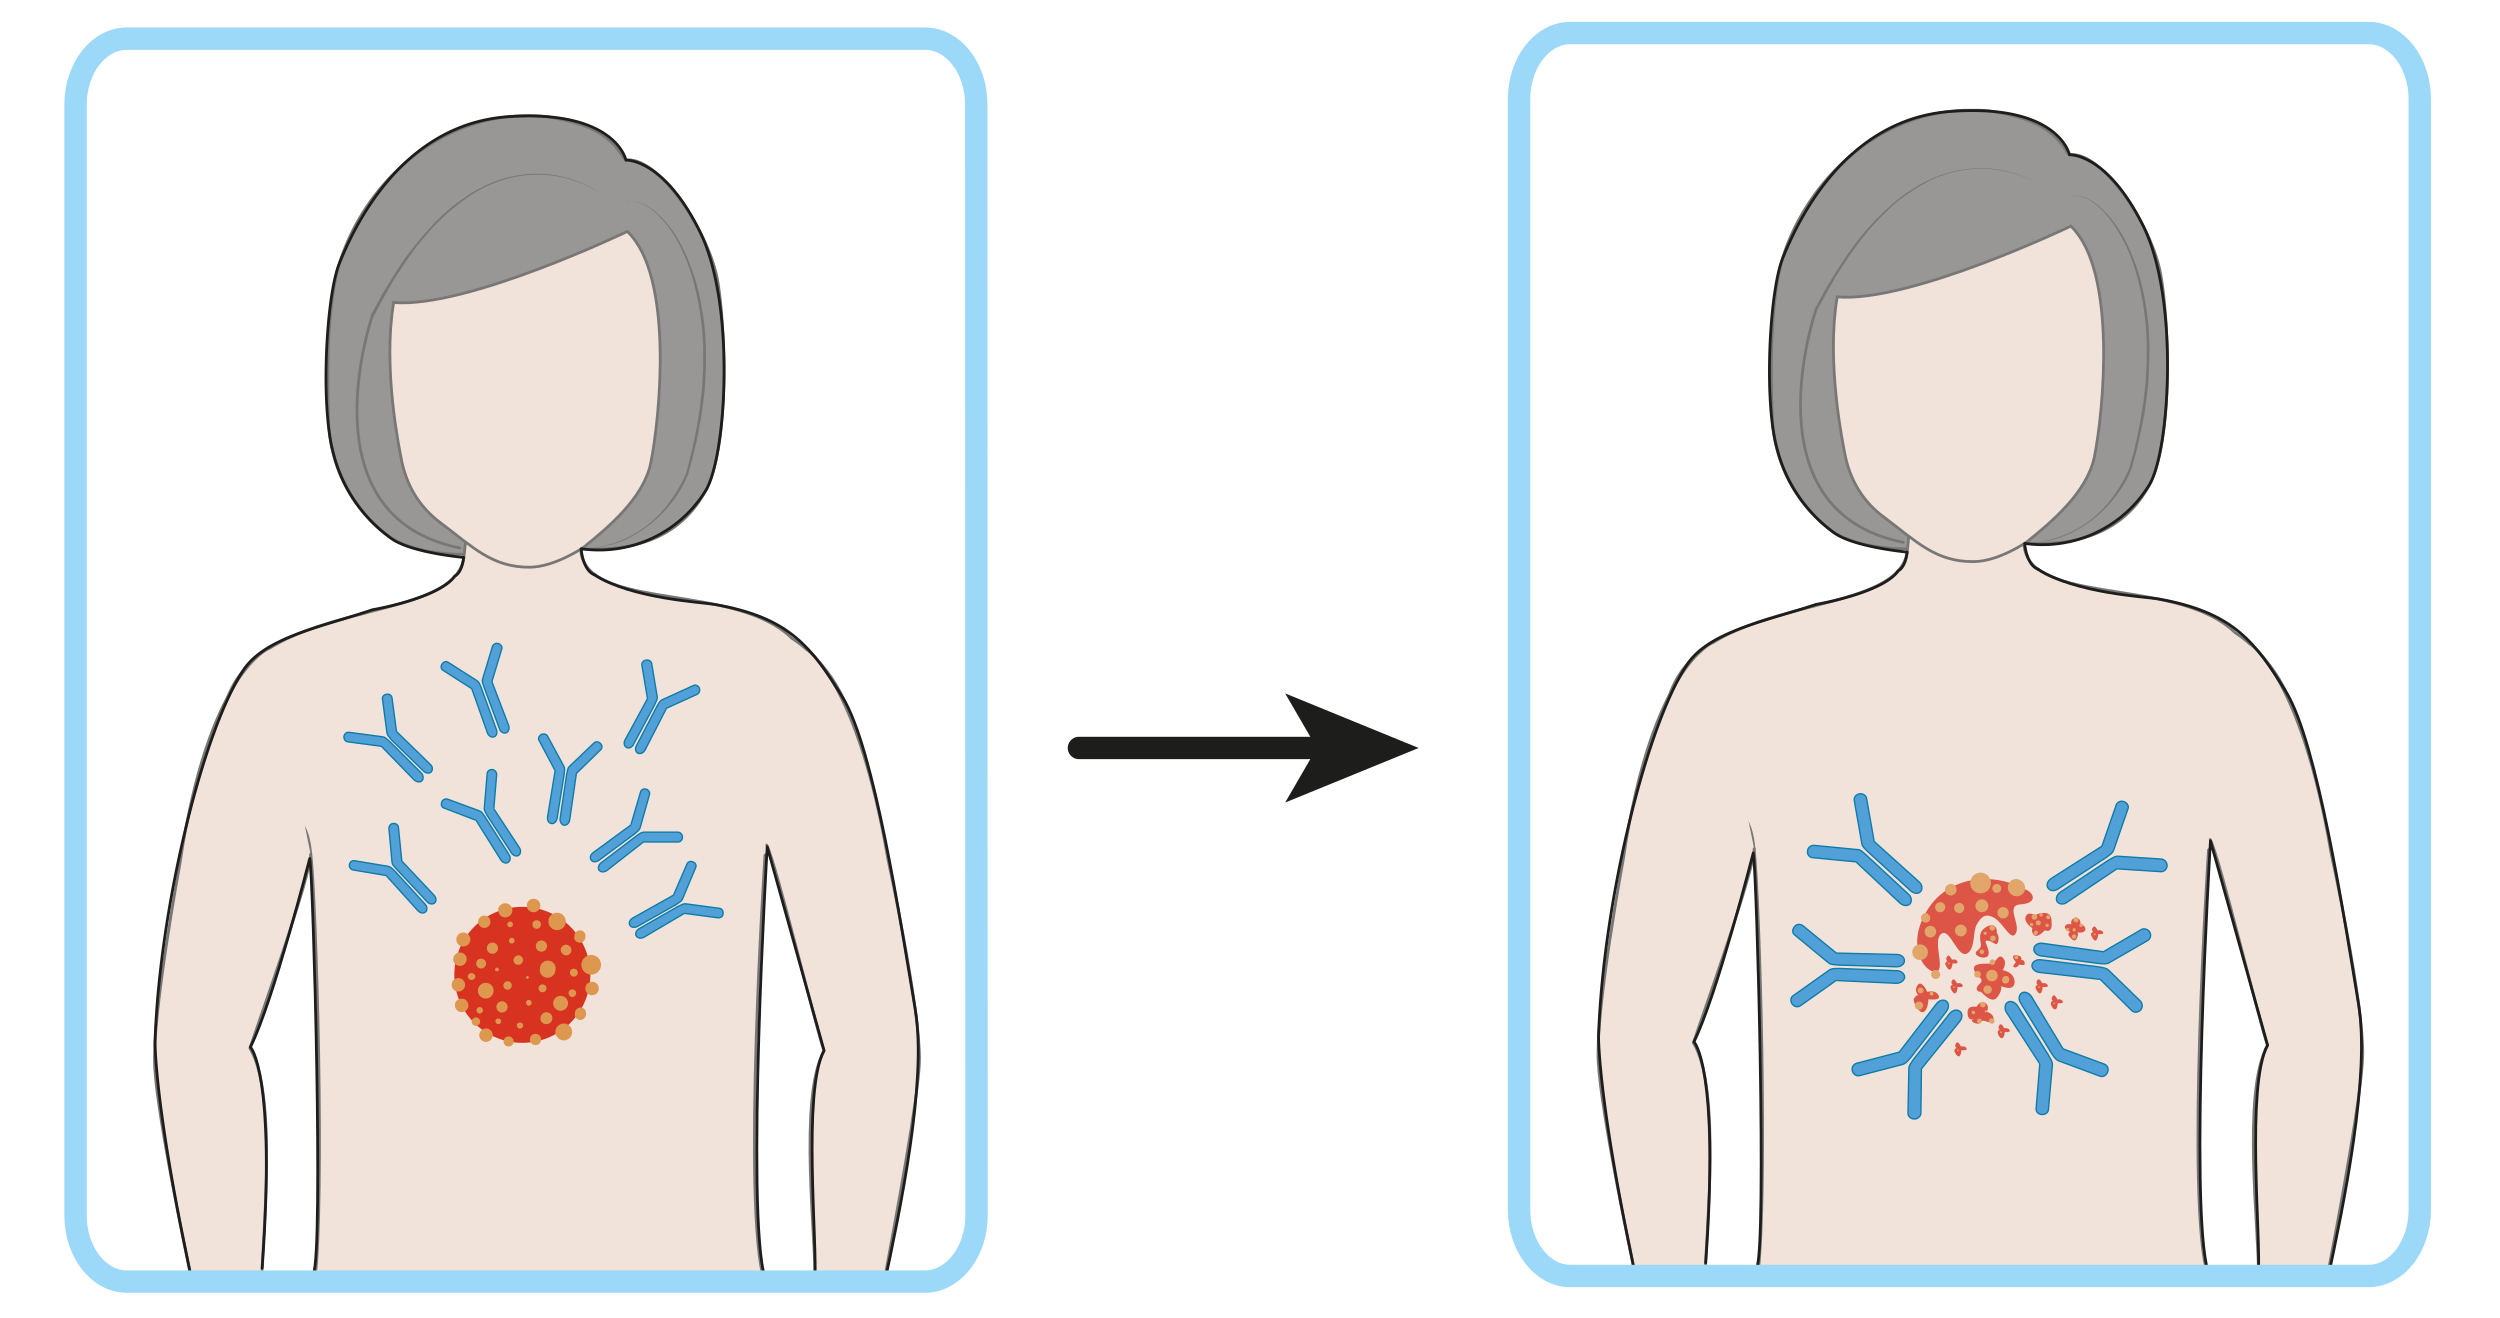 <svg viewBox="0 0 1191 628.1" xmlns="http://www.w3.org/2000/svg"><defs><clipPath id="a"><path d="M0 471h893.2V0H0z"/></clipPath><clipPath id="b"><path d="M54.7 430.3h274.4V10.6H54.7z"/></clipPath><clipPath id="c"><path d="M570.6 432.2H845V12.6H570.6z"/></clipPath><clipPath id="d"><path d="M0 471h893.2V0H0z"/></clipPath><clipPath id="e"><path d="M0 471h893.2V0H0z"/></clipPath><clipPath id="f"><path d="M683.2 159.4h68.5V93.6h-68.5z"/></clipPath><clipPath id="g"><path d="M0 471h893.2V0H0z"/></clipPath></defs><g clip-path="url(#a)" transform="matrix(1.333 0 0 -1.333 0 628)"><g clip-path="url(#b)" opacity=".6"><path d="M186.3 42.9c0-1.7 1.1-3 2.5-3s2.5 1.3 2.5 3c0 1.6-1.1-27.7-2.5-27.7s-2.5 29.3-2.5 27.7z" fill="none" stroke="#1d1d1b" stroke-miterlimit="10" stroke-width=".5"/><path d="M207.7 275c15.9-.9 34 2 44.2 20.2 9.1 16.2 7.4 59.2 4.6 75.5-3.1 17.8-21.3 44.8-32.8 43.2l-1 1c-5.8 10-16.1 12.6-27.7 14.6-34.9 3.2-62.3-21.2-72.5-49-6.7-17.6-5.3-50.8-5-60.7a53 53 0 0121.8-40.7c11.5-7.4 32-6.4 32.3-5.4" fill="#54514e" stroke="#1d1d1b" stroke-miterlimit="10"/><path d="M133.2 358.7s-25.2-72.1 31.1-83.4" fill="none" stroke="#1d1d1b" stroke-linecap="round" stroke-linejoin="round" stroke-miterlimit="10"/><path d="M224.3 399l.4.1c.3 0 .8.2 1.3.1 1.2 0 2.9-.4 4.8-1.4 3.8-2 8.3-6.5 12-13a74.2 74.2 0 008-23.7c.9-4.6 1.3-9.3 1.5-14.2v-7.3l-.4-7.3c-.2-2.5-.6-4.9-.9-7.3l-.5-3.6-.7-3.6c-.4-2.4-.9-4.8-1.5-7l-.8-3.5-1-3.3c0-.6-.2-1.2-.4-1.7v-.4l-.1-.1v-.1l-.1-.3-.4-.7a38 38 0 00-5-8.6 44.7 44.7 0 00-16.9-13.8c-2.7-1.2-5.2-1.9-7.3-2.3l-2.8-.6-2.1-.2-1.8-.2 1.8.2 2 .3 2.8.6a40 40 0 0123.7 16.5 46.6 46.6 0 014.9 8.4l.3.8v.2l.1.1.1.4.5 1.7.8 3.3.9 3.5 1.4 7c.3 1.1.4 2.3.6 3.5l.6 3.6.8 7.3.4 7.3v7.2a101 101 0 01-4.4 26.8c-1.3 4-2.9 7.7-4.6 10.9-1.8 3.2-3.7 6-5.7 8.1-2 2.3-4 3.9-5.9 5-1.8 1-3.5 1.4-4.7 1.5h-1.3l-.4-.1" fill="#1d1d1b"/><path d="M273.2 13.1c-8.2 25.6.2 152.4.2 152.4L303 180s6.4 20.2 0 37.6c-6.3 17.3-20 25.4-20 25.4-19.7 19.4-69.2 10.3-75 29-1.3 3.9 0 17.3 0 17.3s3 3.7-1.9 10.7c-4.8 7-38.7-9.1-38.7-9.1s-1-14.6-1.6-19c-3.8-25.6-78.3-13.2-86-55.8l3.8-46 17.8 6.6s7.8 7.4 9.7-10.9c2-18.2 5-122.9 1.4-152.7" fill="#e8d1c2" stroke="#1d1d1b" stroke-linecap="round" stroke-linejoin="round" stroke-miterlimit="10"/><path d="M288.3 239s18.1-11 29-74.8c0 0 11.8-54 11.3-72.6-.4-12.7-8-53.4-13-80.4l-24.4 1.3c.7 14.2-6.1 66.4 3.3 83-3.2 9.1-17 67-20.5 73.6M96.3 239.5s-22-8.6-32-77.1c0 0-10.1-54.4-9-73C56.4 71 66.9 21 68.6 13.2c0 0 25 0 25 2 .2 14.2 5.7 65-4.3 81.3 3 9.1 22.1 62.3 21.7 69.3" fill="#e8d1c2" stroke="#1d1d1b" stroke-linecap="round" stroke-linejoin="round" stroke-miterlimit="10"/><path d="M140.7 363c-4-23.4 2-52.4 3-57.3 2-8.8 6.5-16 13.7-21.4 11.6-8.7 18.5-16 32-15.9 8.9.1 19 7 19 7 8.7 7 21.7 17.7 24.2 30.4 3.2 15.8 8.4 66.6-8.4 82.6 0 0-57.4-27.6-83.5-25.4" fill="#e8d1c2"/><path d="M140.7 363c-4-23.4 2-52.4 3-57.3 2-8.8 6.5-16 13.7-21.4 11.6-8.7 18.5-16 32-15.9 8.9.1 19 7 19 7 8.7 7 21.7 17.7 24.2 30.4 3.2 15.8 8.4 66.6-8.4 82.6 0 0-57.4-27.6-83.5-25.4z" fill="none" stroke="#1d1d1b" stroke-miterlimit="10"/><path d="M132.8 359l2.2 4c.7 1.3 1.5 2.9 2.6 4.6a1197.7 1197.7 0 003.6 5.9c1.4 2 2.8 4.4 4.6 6.7l2.7 3.5 3 3.6 3.2 3.5c.5.6 1 1.2 1.7 1.7l1.8 1.8a72 72 0 007.8 6.2l2.1 1.4 2.2 1.3c1.5.7 2.9 1.6 4.5 2.2A43.2 43.2 0 00193 409a40.6 40.6 0 0019.3-5.5c2.6-1.5 3.9-2.5 3.9-2.5s-1.3 1-3.9 2.4A41.4 41.4 0 01175 405c-1.5-.6-3-1.5-4.4-2.2l-2.1-1.3-2.1-1.4c-2.7-2-5.3-4-7.7-6.3l-1.8-1.7a26 26 0 01-1.7-1.7l-3.2-3.6-2.9-3.5c-1-1.2-1.7-2.4-2.6-3.6-1.7-2.3-3.1-4.6-4.5-6.7l-1.9-3-1.6-2.8-2.6-4.7-2.1-4a.5.5 0 00-1 .4z" fill="#1d1d1b"/></g><path d="M212.4 265.7c13.4-8.6 38.5-9.8 43-10.6 26.7-4.6 34.6-15.2 45.8-33.3 11.2-18.2 20.5-79.4 25.9-111.4 4.3-25.7-5.4-71.8-11.3-99.3" fill="none" stroke="#1d1d1b" stroke-linecap="round" stroke-linejoin="round" stroke-miterlimit="10"/><path d="M68.6 13.2l-3.7 18.2C55.2 80.2 55.4 99 55.4 99c1.7 49.3 17.7 112.6 32 133.2 8 11.4 28.8 15.2 45.7 21 0 0 23.8 4 29.4 12 0 0 2.6 1 3.2 6.7 0 0-19.7 1.7-26.4 7.2a53.3 53.3 0 00-20.1 29.8c-4.8 17-2.6 56.3 2 67.9 4.7 11.7 21.6 49.8 60.2 52.6 38.6 2.7 42.3-15.5 42.3-15.5s13.5.7 26.4-25.5c13-26.3 9.4-80 2.3-92.3a44.8 44.8 0 00-44.7-21.1s.5-7.6 4.7-9.3" fill="none" stroke="#1d1d1b" stroke-linecap="round" stroke-linejoin="round" stroke-miterlimit="10"/><path d="M112 15.9c3.6 8 0 141.5-1.3 148.4 0 0-13-50.9-21.2-67.4 0 0 9.2-9.1 4.2-79M291.2 13.7c1 12.8-4.5 67.4 3.3 82l-20.3 72.8s-7.8-131-.8-154.2" fill="none" stroke="#1d1d1b" stroke-linecap="round" stroke-linejoin="round" stroke-miterlimit="10"/><g clip-path="url(#c)" opacity=".6"><path d="M702.2 44.8c0-1.6 1-3 2.5-3 1.3 0 2.5 1.4 2.5 3 0 1.7-1.2-27.6-2.5-27.6-1.4 0-2.5 29.3-2.5 27.6z" fill="none" stroke="#1d1d1b" stroke-miterlimit="10" stroke-width=".5"/><path d="M723.6 277c15.9-.9 34 2 44.2 20.1 9.1 16.2 7.4 59.2 4.5 75.5-3 17.9-21.2 44.8-32.7 43.2-.2.3-.7.6-1 1.1-5.8 10-16.1 12.6-27.7 14.6-34.9 3.2-62.3-21.2-72.6-49-6.6-17.6-5.2-50.8-4.9-60.8a53 53 0 0121.7-40.7c11.6-7.3 32.1-6.4 32.4-5.3" fill="#54514e" stroke="#1d1d1b" stroke-miterlimit="10"/><path d="M649.1 360.7s-25.2-72.2 31.1-83.4" fill="none" stroke="#1d1d1b" stroke-linecap="round" stroke-linejoin="round" stroke-miterlimit="10"/><path d="M740.2 401h.4l1.3.2c1.2 0 2.9-.4 4.8-1.4 3.8-2 8.3-6.6 12-13a74.2 74.2 0 008-23.8c.9-4.5 1.3-9.3 1.4-14 .2-2.5.1-5 0-7.4l-.3-7.4-.9-7.3-.5-3.6-.7-3.6-1.5-7-.8-3.4-1-3.4c0-.5-.2-1-.4-1.6l-.1-.5v-.2l-.2-.2-.3-.8a38 38 0 00-5-8.5 44.7 44.7 0 00-16.9-13.8c-2.7-1.2-5.2-2-7.3-2.4l-2.9-.5-2-.3-1.8-.1 1.7.2 2.1.3 2.8.6a40 40 0 0123.7 16.4 46.6 46.6 0 014.8 8.5l.4.7v.2s0 .1 0 0v.2l.2.4.4 1.6 1 3.4.7 3.4c.6 2.3 1 4.6 1.5 7l.6 3.6.6 3.6.8 7.2.4 7.3v7.3a101 101 0 01-4.4 26.8c-1.3 4-2.9 7.6-4.7 10.8-1.7 3.2-3.7 6-5.6 8.2-2 2.2-4 3.9-6 5-1.8 1-3.4 1.4-4.6 1.4H740.2" fill="#1d1d1b"/><path d="M789.1 15.1c-8.2 25.6.2 152.3.2 152.3l29.5 14.6s6.3 20.1 0 37.5-20 25.5-20 25.5c-19.7 19.3-69.2 10.2-75 28.9-1.3 4 0 17.3 0 17.3s3 3.7-1.9 10.7c-4.9 7-38.8-9-38.8-9s-.9-14.7-1.5-19c-3.8-25.6-78.3-13.3-86.1-55.8l3.9-46 17.8 6.6s7.8 7.3 9.7-11c2-18.2 5-122.8 1.3-152.6" fill="#e8d1c2" stroke="#1d1d1b" stroke-linecap="round" stroke-linejoin="round" stroke-miterlimit="10"/><path d="M804.1 241s18.2-11 29-74.8c0 0 11.9-54 11.3-72.6-.3-12.7-7.8-53.5-13-80.5l-24.3 1.4c.6 14.1-6.2 66.4 3.3 83-3.2 9-17 67-20.5 73.6M612.2 241.5s-22-8.7-32-77.2c0 0-10.1-54.3-9-72.9 1.1-18.6 11.6-68.4 13.3-76.3 0 0 25 0 25 2 .2 14.3 5.7 65-4.3 81.3 3 9.2 22.1 62.3 21.7 69.4" fill="#e8d1c2" stroke="#1d1d1b" stroke-linecap="round" stroke-linejoin="round" stroke-miterlimit="10"/><path d="M656.6 365c-4-23.4 2-52.5 3-57.4 2-8.7 6.4-15.9 13.7-21.3 11.6-8.7 18.5-16 32-15.9 8.9 0 19 7 19 7 8.6 6.9 21.6 17.7 24.2 30.4 3.2 15.7 8.3 66.5-8.4 82.5 0 0-57.4-27.5-83.5-25.3" fill="#e8d1c2"/><path d="M656.6 365c-4-23.4 2-52.5 3-57.4 2-8.7 6.4-15.9 13.7-21.3 11.6-8.7 18.5-16 32-15.9 8.9 0 19 7 19 7 8.6 6.9 21.6 17.7 24.2 30.4 3.2 15.7 8.3 66.5-8.4 82.5 0 0-57.4-27.5-83.5-25.3z" fill="none" stroke="#1d1d1b" stroke-miterlimit="10"/><path d="M648.7 360.9l2.2 4c.7 1.3 1.5 3 2.6 4.7a1197.7 1197.7 0 003.6 5.8c1.4 2.1 2.8 4.4 4.6 6.7l2.6 3.6 3 3.5 3.2 3.6 1.8 1.7 1.8 1.7a72 72 0 007.8 6.3l2 1.3 2.2 1.3c1.5.8 3 1.6 4.5 2.2A43.2 43.2 0 00709 411a40.6 40.6 0 0019.3-5.5c2.6-1.4 3.9-2.5 3.9-2.5s-1.3 1-3.9 2.5a41.4 41.4 0 01-37.4 1.6c-1.5-.6-3-1.5-4.4-2.3l-2.2-1.3-2-1.3c-2.8-2-5.4-4-7.7-6.3l-1.8-1.7a26 26 0 01-1.7-1.8l-3.2-3.5-2.9-3.6-2.6-3.5c-1.7-2.3-3.2-4.7-4.5-6.7l-2-3.1c-.5-1-1-2-1.6-2.8l-2.5-4.6-2.2-4a.5.5 0 00-.8.4z" fill="#1d1d1b"/></g><path d="M728.3 267.7c13.4-8.6 38.5-9.9 42.9-10.6 26.8-4.7 34.7-15.2 45.9-33.4 11.1-18.2 20.5-79.4 25.8-111.3 4.3-25.7-5.3-71.9-11.2-99.4" fill="none" stroke="#1d1d1b" stroke-linecap="round" stroke-linejoin="round" stroke-miterlimit="10"/><path d="M584.5 15.1l-3.7 18.3c-9.7 48.8-9.5 67.5-9.5 67.5 1.7 49.4 17.7 112.7 32 133.2 8 11.5 28.7 15.3 45.7 21 0 0 23.8 4 29.4 12 0 0 2.6 1.1 3.2 6.7 0 0-19.7 1.8-26.5 7.2a53.3 53.3 0 00-20 29.8c-4.8 17-2.7 56.3 2 68 4.7 11.6 21.5 49.8 60.2 52.5 38.6 2.8 42.3-15.5 42.3-15.5s13.4.8 26.4-25.5c12.9-26.2 9.4-80 2.3-92.2a44.8 44.8 0 00-44.7-21.2s.5-7.5 4.7-9.2" fill="none" stroke="#1d1d1b" stroke-linecap="round" stroke-linejoin="round" stroke-miterlimit="10"/><path d="M627.8 17.8c3.7 8 .1 141.5-1.2 148.5 0 0-13-51-21.2-67.5 0 0 9.2-9 4.2-79M807.1 15.6c1 12.8-4.5 67.4 3.3 82L790 170.6s-7.9-131-.8-154.2" fill="none" stroke="#1d1d1b" stroke-linecap="round" stroke-linejoin="round" stroke-miterlimit="10"/></g><g clip-path="url(#d)" transform="matrix(1.333 0 0 -1.333 0 628)"><path d="M349 36.7c0-13-8.3-23.6-18.4-23.6H45.3C35.2 13.1 27 23.7 27 36.7v397c0 13 8.2 23.6 18.3 23.6h285.3c10.1 0 18.3-10.5 18.3-23.5zM864.8 38.7c0-13-8.2-23.6-18.3-23.6H561.2c-10.1 0-18.3 10.6-18.3 23.6v397c0 13 8.2 23.6 18.3 23.6h285.3c10.1 0 18.3-10.6 18.3-23.6z" fill="none" stroke="#9cd8f7" stroke-linecap="round" stroke-miterlimit="10" stroke-width="8"/></g><g clip-path="url(#e)" transform="matrix(1.333 0 0 -1.333 0 628)"><g clip-path="url(#f)" opacity=".8"><path d="M724.3 153c-12.4 7-28.3 4.8-35.6-7.3-7.7-12.6-1-22 3-21.9 4 .2-1.2 10.8 2 13.5 3.3 2.7 6-9.6 9.7-6.7 2.5 2 1.7 7.5 3 10 2 3.6 3.7 4 6.5 2.4 3-2 5.5-7.5 7.1-6 3 2.9-3.7 10.5 2 10.9 5.6.3 5.5 3.4 2.3 5.2M707.9 116.7c.2 0 3.8-4.6 5.8-2.1 2 2.5 1.5 4.1 1.5 4.1s4.7-2.2 4.8 1.4c0 3.7-4.3 4.3-4.3 4.3s1.9 2.6.1 4.4c-1.8 1.8-2.3-2.1-4.6-2.1-2.4 0-6.6.3-5.6-2.4 1-2.7 4-2.8 1.8-4.9-2.2-2.1 0-3 .5-2.7M722.4 129c-.2.5-2.6 1.2-2.9.4-.3-.8 1-2.2 1-2.2s-1.7-1.5-.6-1.8c1.2-.2 1.7 1 1.7 1s2.4-.7 2 .6c-.2 1.3-1.3 1-1.3 1s.4.2 0 1" fill="#d83221"/><path d="M711.2 140.4s-3.2-.8-3.5-3.6c-.3-2.8 1.3-3.6-1-5.4-2.5-1.8 3.6-3.9 4-1.3.4 2.6-2.6 5.3 0 4.8 2.4-.6 2.7-2.2 3.4-.4.6 1.9-.5 3.3-.5 3.3s.5 2.9-2.4 2.6" fill="#d83221"/><path d="M692.7 124.2a1.6 1.6 0 10-1.8-2.7 1.6 1.6 0 001.8 2.7M709.6 158.8a3.7 3.7 0 10-4-6.2 3.7 3.7 0 004 6.2M691 139.9a2 2 0 10-2.2-3.5 2 2 0 002.2 3.5M687.5 133.3a2.8 2.8 0 10-3-4.7 2.8 2.8 0 003 4.7M721.8 156.6a3 3 0 10-3.2-4.9 3 3 0 003.2 5M717 146.6a2 2 0 10-2.2-3.4 2 2 0 002.2 3.4M713 124.2a2 2 0 10-2.2-3.5 2 2 0 002.2 3.5M694.4 148.4a1.8 1.8 0 10-2-3 1.8 1.8 0 002 3M711.2 118.7a1.5 1.5 0 10-1.7-2.5 1.5 1.5 0 001.7 2.5M707.3 124a1.2 1.2 0 10-1.3-2 1.2 1.2 0 001.3 2M698.3 154.9a2 2 0 10-2.2-3.5 2 2 0 002.2 3.5M689 144.4a1.6 1.6 0 10-1.7-2.7 1.6 1.6 0 001.8 2.8M701.8 140.4a2.1 2.1 0 10-2.3-3.5 2.1 2.1 0 002.3 3.5M709.6 149.3a2.3 2.3 0 10-2.6-3.8 2.3 2.3 0 002.6 3.8M714.5 155a1.6 1.6 0 10-1.8-2.7 1.6 1.6 0 001.7 2.7M712.6 128.1c.5-.3.6-1 .3-1.4a1 1 0 10-.3 1.4M701.2 148.1a1.8 1.8 0 10-2-3 1.8 1.8 0 102 3M717.7 122a1.4 1.4 0 00-1.5-2.3 1.4 1.4 0 001.5 2.4" fill="#de974f"/><path d="M705 105.9c.1-.1 2.2-1.4 3 0 1 1.4 3.7-1.5 4.4.6.6 2.2-2.3 3-2.3 3s1.1 2.2-.6 3.2c-1.8 1-3-1.2-3.1-1.4-.1-.1-3.5.9-3.2-2.4.2-3.2 2.4-1.8 2.4-1.8s-1.4-.5-.6-1.2" fill="#d83221"/><path d="M710 110c.1-.1.2-.4 0-.6a.4.4 0 00-.5-.1c-.2.1-.3.4-.2.6.2.2.4.2.6.1M712.2 107a.9.9 0 10-1-1.4c-.3.3-.5.8-.2 1.2s.8.5 1.2.3M705.5 109.8a.6.6 0 10-.6-1c-.3.2-.4.6-.2.8.2.3.5.4.8.2M708.8 113.1a1 1 0 10-1-1.5 1 1 0 001 1.5M707.9 106.9a.8.8 0 10-1-1.4.8.8 0 001 1.4" fill="#de974f"/><path d="M739.4 136.7s1.8-2.8 2.7-1.2c.9 1.6.4 2.4.4 2.4s2.5-.5 2.8 1c.2 1.4-1.8 2-1.8 2s.4 2.2-1.7 2.1c-2.1-.1-1.5-2.2-1.5-2.2s-2.4.4-2.3-1c.1-1.4 1.8-1.6 1.8-1.7.1-.1-1-.6-.4-1.4" fill="#d83221"/><path d="M741.6 137.1a.8.8 0 10-.9-1.3.8.8 0 00.9 1.3M742.4 143.2c.4-.3.5-.8.3-1.3s-.9-.5-1.3-.2a.9.9 0 001 1.5M744.1 141a.6.6 0 10-.7-1.1.6.6 0 00.7 1M741.6 139.3c.3-.1.3-.5.2-.8a.6.6 0 10-.2.8M739.3 139.4c.3-.1.3-.5.2-.7a.6.6 0 10-.2.7" fill="#de974f"/><path d="M733 112.7c-.3-.5.8-2.6 1.6-2.3.8.3.8 2.2.8 2.2s2.4-.3 1.8.7c-.6 1-1.9.6-1.9.6s-1 2.3-1.7 1.2c-.8-1.1.1-1.8.1-1.8s-.4.2-.8-.6" fill="#d83221"/><path d="M734.3 112.8c.2-.1.2-.3.1-.5s-.3-.2-.4 0c-.2 0-.2.2-.1.4 0 .1.3.2.4 0M721 129.6c.3-.2.4-.7.2-1a.7.7 0 10-.2 1" fill="#de974f"/><path d="M684 114.2c-.5-1 1.8-5.4 3.4-4.8 1.7.7 1.8 4.6 1.8 4.6s4.8-.7 3.6 1.4c-1.2 2.2-4 1.2-4 1.2s-2 4.6-3.5 2.4c-1.5-2.2.4-3.6.4-3.6s-.8.4-1.7-1.2" fill="#d83221"/><path d="M686.6 113a1.4 1.4 0 10-1.6-2.5 1.4 1.4 0 001.6 2.4M690.7 116.6c.4-.3.4-.7.2-1a.7.7 0 10-.2 1M687 118a1 1 0 10-1.2-1.7 1 1 0 001.1 1.7" fill="#de974f"/><path d="M733.2 141.8c0 .2.2 2.6-2 3-2.3.3-3.9-.8-3.9-.8s-2.5 1.6-3.3-.4c-.9-2 2.3-4.4 2.4-4.1 0 .2-.7-1.5.6-2.6 1.3-1.1 3.6 1.6 3.7 1.7.1.2 3-1.6 2.5 3.2" fill="#d83221"/><path d="M728 138.4c.3-.2.4-.6.2-.9a.7.7 0 10-1.1.7c.2.4.6.4 1 .2M729 142c.4-.3.5-.8.2-1.2a.9.9 0 10-.2 1.2M727.3 144.4a1 1 0 10-1-1.6 1 1 0 001 1.6M732.4 143.9a.7.7 0 10-.8-1.2.7.7 0 00.8 1.2M729.8 144.7c.3-.2.4-.6.2-.9a.6.6 0 00-1 .7c.1.3.5.4.8.2M732 140.9a.6.6 0 00-.7-1c-.3.2-.4.5-.2.8.2.3.6.4.9.2M726.4 141.2a.6.6 0 10-.7-1 .6.6 0 00.7 1M709.8 138.1a.6.6 0 10-.7-1 .6.6 0 00.6 1M708.5 131.7a.8.8 0 10-.8-1.3.8.8 0 00.9 1.3M712.5 140.4c.5-.4.6-1 .3-1.5a1 1 0 10-.3 1.5M712.8 136.6a1 1 0 10-1.1-1.7 1 1 0 001.1 1.7" fill="#de974f"/><path d="M697.1 118.5c-.2-.5.9-2.7 1.7-2.4.8.4.8 2.3.8 2.3s2.4-.4 1.8.7c-.6 1-2 .6-2 .6s-1 2.2-1.7 1.1c-.7-1 .2-1.7.2-1.7s-.4.2-.8-.6" fill="#d83221"/><path d="M698.5 118.6c.2-.1.2-.3.1-.5-.1-.1-.3-.2-.5 0s-.2.2 0 .4c0 .1.3.2.4 0" fill="#de974f"/><path d="M698.5 96c-.3-.5.9-2.7 1.7-2.4.7.3.8 2.2.8 2.2s2.4-.3 1.8.7c-.6 1-2 .6-2 .6s-1 2.3-1.7 1.2c-.8-1.1.2-1.8.2-1.8s-.4.2-.8-.6" fill="#d83221"/><path d="M699.9 96a.3.3 0 00-.4-.5c-.1 0-.2.3 0 .4 0 .2.2.2.4.1" fill="#de974f"/><path d="M695.2 127c-.2-.5 1-2.7 1.7-2.4.8.3.9 2.2.9 2.2s2.3-.3 1.7.8c-.6 1-1.9.5-1.9.5s-1 2.3-1.7 1.2c-.8-1.1.1-1.8.1-1.8s-.3.2-.8-.6" fill="#d83221"/><path d="M696.7 127c.1 0 .2-.3 0-.4a.3.3 0 100 .4" fill="#de974f"/><path d="M714 102.4c-.3-.5.8-2.7 1.6-2.3.8.3.9 2.2.9 2.2s2.3-.3 1.7.7c-.6 1-1.9.6-1.9.6s-1 2.2-1.7 1.2c-.8-1.1.1-1.8.1-1.8s-.3.2-.8-.6" fill="#d83221"/><path d="M715.4 102.5c.1-.1.2-.3 0-.5a.3.3 0 10-.5.4c.1.1.3.2.5 0" fill="#de974f"/><path d="M727.5 118.5c-.2-.5.9-2.7 1.7-2.4.8.4.8 2.3.8 2.3s2.4-.4 1.8.7c-.6 1-1.9.6-1.9.6s-1 2.2-1.8 1.1c-.7-1 .2-1.8.2-1.8s-.4.3-.8-.5" fill="#d83221"/><path d="M729 118.6v-.5a.3.3 0 00-.4 0c-.2 0-.2.2-.1.4 0 .1.3.2.4 0" fill="#de974f"/><path d="M747.3 137.4c-.2-.5 1-2.7 1.7-2.4.8.4.9 2.3.9 2.3s2.3-.3 1.7.7c-.6 1-1.9.6-1.9.6s-1 2.2-1.7 1.1c-.8-1 .1-1.7.1-1.7s-.3.2-.8-.6" fill="#d83221"/><path d="M748.8 137.5a.3.3 0 10-.4-.6c-.2.1-.2.3-.1.5 0 .1.3.2.4 0" fill="#de974f"/></g><path d="M686.6 89l13.8 17.1c1 1.2 1 2.9 0 3.6-1 .8-2.6.4-3.6-.8L684 92.7c-1.2-1.8-1.8-2.4-1.8-3.6l-.3-15.8c0-1.2 1-2.1 2.3-2.1 1.2 0 2.2.9 2.3 2l.2 15.8M678.7 95l13.4 17.4c1 1.3 2.5 1.6 3.5.9 1-.8 1-2.4 0-3.7L683 93.3c-1.5-1.7-2-2.3-3-2.6l-15.4-4c-1.1-.3-2.3.5-2.6 1.7-.3 1.2.4 2.4 1.5 2.7l15.3 4M737.3 96.3L726 115c-.9 1.3-2.4 1.9-3.5 1.2-1-.7-1.2-2.3-.3-3.6L733 95c1.2-1.8 1.6-2.5 2.7-3l14.8-5.5c1-.4 2.3.2 2.7 1.4.5 1.2 0 2.5-1.1 2.9l-14.9 5.5M729 90.9l-11.9 18.4c-.8 1.3-.6 3 .4 3.6 1 .7 2.6.1 3.5-1.2l11-17.5c1.1-2 1.6-2.6 1.5-3.7l-1.4-15.8c0-1.2-1.2-2-2.4-1.9-1.3.1-2.2 1.1-2 2.3l1.3 15.8M751.6 131l-21.7 3c-1.5.2-3-.7-3-2-.2-1.1 1-2.3 2.5-2.5l20.5-2.7c2.2-.2 3-.3 4 .3l13.7 7.9c1 .6 1.3 2 .7 3-.6 1-2 1.5-3 .9l-13.7-8M750.6 121.1l-21.8 2.5c-1.6.2-2.7 1.4-2.6 2.6.2 1.3 1.6 2.1 3.2 1.9l20.5-2.5c2.2-.4 3-.5 3.8-1.3l11.3-11c.8-1 .8-2.3 0-3.2-1-.9-2.3-1-3.2-.1l-11.2 11.1M751.2 168.7L733 157.1c-1.3-.9-1.8-2.4-1-3.4.6-1 2.2-1.2 3.5-.3l17 11.1c1.8 1.3 2.5 1.7 2.9 2.8l5.1 14.7c.4 1-.2 2.2-1.4 2.6-1.1.5-2.4-.1-2.8-1.2l-5.1-14.7M756.7 160.7l-17.9-12c-1.3-1-2.9-.8-3.6.2-.6 1-.1 2.6 1.2 3.4l17 11.3c1.8 1 2.5 1.6 3.6 1.5l15.5-1c1.2-.2 2-1.2 2-2.4-.1-1.3-1.1-2.2-2.3-2.1l-15.5 1M656.2 120.7l21.5-1c1.6 0 2.9 1 3 2.2 0 1.2-1.3 2.3-2.8 2.3l-20.4.8c-2.2 0-3 0-3.9-.7l-12.7-9c-1-.6-1.1-2-.4-3 .7-1 2-1.3 3-.6l12.7 9M656.3 130.5l21.6-.5c1.5 0 2.8-1 2.7-2.3 0-1.2-1.3-2.2-2.9-2.1l-20.3.6c-2.2.2-3 .1-3.9.8l-12 9.9c-1 .7-1 2-.2 3 .7 1 2 1.1 3 .4l12-9.8M663.3 163.1l15.7-14.7c1.2-1.1 2.8-1.2 3.6-.3.8.9.6 2.5-.6 3.5l-15 13.9c-1.6 1.4-2.1 2-3.3 2l-15.5 1.5c-1.1 0-2.1-.8-2.2-2-.2-1.3.7-2.3 1.8-2.4l15.5-1.5M669.8 170.4l16-14.4c1.2-1 1.4-2.6.6-3.5-.8-1-2.4-.8-3.6.3l-15 13.7c-1.5 1.5-2.2 2-2.4 3.1l-2.7 15.4c-.2 1.1.6 2.2 1.8 2.4 1.2.2 2.4-.5 2.6-1.6l2.7-15.4" fill="#51a0d8" stroke="#0f7ba7" stroke-miterlimit="10" stroke-width=".5"/><path d="M385.6 203.8H473" fill="none" stroke="#1d1d1b" stroke-linecap="round" stroke-linejoin="round" stroke-width="8"/><path d="M507 203.8l-47.7-19.5 11.3 19.5-11.3 19.5z" fill="#1d1d1b"/><path d="M162.4 123.8a24.3 24.3 0 1048.5-3 24.3 24.3 0 00-48.5 3" fill="#d83221"/><path d="M198.5 102a3 3 0 105.9-.4 3 3 0 00-5.9.4M205.5 108.7a2 2 0 103.9-.2 2 2 0 00-4 .2M189.4 99.7c0 1.1 1 2 2 1.9a2 2 0 10-2-1.9M209.2 118a2.4 2.4 0 104.8-.3 2.4 2.4 0 00-4.8.3M207.8 126.5a3.5 3.5 0 107-.4 3.5 3.5 0 00-7 .4M205.3 136.3a2 2 0 103.9-.2 2 2 0 00-4 .2M203.7 123.7c0 .7.7 1.3 1.4 1.2a1.4 1.4 0 10-1.4-1.3M203.2 116.3c0 .7.7 1.3 1.5 1.2.7 0 1.3-.7 1.2-1.4 0-.7-.7-1.3-1.4-1.3s-1.3.7-1.3 1.5M197.7 112.7a2.6 2.6 0 105.3-.3 2.6 2.6 0 00-5.3.3M193.2 107.4a2.1 2.1 0 104.2-.3 2.1 2.1 0 00-4.3.3M193 124.7a2.8 2.8 0 105.5-.4 2.8 2.8 0 00-5.6.4M200.4 131.7c0 1 1 1.8 2 1.8 1-.1 1.9-1 1.8-2 0-1.1-1-1.9-2-1.8a2 2 0 00-1.8 2M196 142a3.1 3.1 0 106.2-.4 3.1 3.1 0 00-6.2.4M188.3 147.7a2.4 2.4 0 104.8-.4 2.4 2.4 0 00-4.8.4M190.3 140.8c0 .8.7 1.5 1.6 1.4.8 0 1.5-.7 1.4-1.6a1.5 1.5 0 00-3 .2M191.5 133.1a2 2 0 104-.2 2 2 0 00-4 .2M183.5 128c.1 1 1 1.7 1.9 1.7a1.7 1.7 0 10-1.9-1.7M188 121.8a.5.5 0 001 0c0-.3-.2-.5-.5-.5s-.5.2-.5.5M192.5 118a1.4 1.4 0 102.8-.2 1.4 1.4 0 00-2.8.2M188 112.8a1 1 0 102-.1c0-.6-.5-1-1-1a1 1 0 00-1 1.1M184.7 104.7c0 .6.6 1 1.2 1a1.1 1.1 0 10-.1-2.2c-.7 0-1.1.6-1 1.2M177.4 111.4a2 2 0 004-.3 2 2 0 00-4 .3M179.9 119c0 .8.8 1.5 1.6 1.4.9 0 1.5-.8 1.4-1.6a1.5 1.5 0 10-3 .2M177 124.7c0 .4.3.6.6.6.4 0 .7-.3.7-.7 0-.4-.4-.7-.8-.6-.3 0-.6.3-.6.7M174 132.4a2 2 0 104-.3 2 2 0 00-4 .3M181.9 135a1 1 0 102-.1 1 1 0 00-2 0M178 145.9a2.5 2.5 0 105.1-.3 2.5 2.5 0 00-5 .3M170.9 141.4a2.2 2.2 0 104.3-.3 2.2 2.2 0 00-4.3.3M163.1 135.5a2.4 2.4 0 105-.3 2.4 2.4 0 00-5 .3M162 128a2.4 2.4 0 104.7-.3 2.4 2.4 0 00-4.7.3M161.4 119.3a2.4 2.4 0 104.8-.3 2.4 2.4 0 00-4.8.3M162.6 112c0 1.3 1.2 2.3 2.6 2.2a2.4 2.4 0 10-2.6-2.3M168.6 106.1a1.4 1.4 0 103-.2 1.5 1.5 0 10-3 .2M171.3 101.3a2.4 2.4 0 104.8-.3 2.4 2.4 0 00-4.8.3M180 98.6a1.8 1.8 0 103.5-.2 1.8 1.8 0 00-3.5.2M177 106.2c.1.5.6 1 1.1.9.6 0 1-.5 1-1a1 1 0 10-2 0M170.8 117.2a2.8 2.8 0 105.6-.3 2.8 2.8 0 00-5.6.3M170.2 126.9a1.7 1.7 0 103.5-.3 1.7 1.7 0 10-3.5.3M167.2 122.4a1.4 1.4 0 002.7-.2c0-.8-.7-1.3-1.5-1.3-.7 0-1.3.7-1.2 1.5M170.3 110.1a1.1 1.1 0 102.3-.1 1.1 1.1 0 00-2.3.1M181.3 140.8a1 1 0 002-.1 1 1 0 00-2 .1" fill="#de974f"/></g><g clip-path="url(#g)" transform="matrix(1.333 0 0 -1.333 0 628)"><path d="M225.5 176.3l-13.5-9.9c-1-.7-1.3-1.9-.7-2.7s1.8-.7 2.8 0l12.7 9.4c1.3 1.1 1.8 1.5 2 2.3l3.3 11.7c.3.8-.3 1.7-1.2 2-.9.2-1.8-.2-2-1.1l-3.4-11.6M230.2 170.4L216.9 160c-1-.7-2.2-.6-2.8.1-.5.8-.2 2 .8 2.7l12.6 9.6c1.4 1 1.8 1.3 2.7 1.3h12.1c.9 0 1.6-.8 1.6-1.8s-.7-1.7-1.6-1.7h-12.1M231.4 221.4l-8-14.7c-.6-1-.3-2.3.5-2.7.8-.5 2 0 2.5 1.1l7.5 14c.7 1.5 1 2 1 2.9l-2 12c-.2.8-1 1.4-2 1.2-1-.1-1.6-1-1.5-1.8l2-12M238.2 218l-7.7-15c-.6-1-1.7-1.5-2.6-1-.8.4-1 1.6-.4 2.7l7.3 14c.9 1.5 1.1 2 2 2.4l11 5c.7.4 1.7 0 2.1-.8.4-.9 0-1.9-.7-2.3l-11-5M240.7 151.2l-14.6-8.2c-1-.6-1.5-1.7-1-2.5.4-.9 1.7-1 2.7-.5l13.8 7.8c1.4 1 2 1.2 2.3 2l4.7 11.2c.4.8 0 1.8-1 2.1-.8.4-1.8 0-2.1-.8l-4.8-11.1M244.6 144.7l-14.4-8.5c-1-.6-2.3-.4-2.8.4s0 2 1 2.6l13.8 7.9c1.5.7 2 1.1 2.9 1l12-1.6c.9-.1 1.5-1 1.3-2 0-.9-.9-1.5-1.8-1.4l-12 1.6M175.8 227.5l6-15.7c.3-1.1 0-2.3-1-2.6-.8-.3-2 .3-2.3 1.5l-5.5 14.8c-.5 1.6-.8 2.2-.5 3l3.5 11.6c.3.8 1.2 1.3 2.1 1 1-.3 1.5-1.2 1.2-2l-3.5-11.6M168.6 225l5.6-15.8c.4-1.1 1.5-1.8 2.4-1.4.9.3 1.2 1.5.8 2.6l-5.4 14.9c-.6 1.5-.8 2.1-1.6 2.6l-10.2 6.5c-.7.5-1.7.2-2.2-.6-.6-.8-.4-1.8.4-2.3l10.2-6.5M141.7 209.7l12-11.7c1-.8 1-2 .4-2.8-.7-.6-2-.5-2.8.4l-11.3 11c-1 1.3-1.6 1.7-1.7 2.6l-1.6 12c-.2.9.5 1.7 1.5 1.8.9.2 1.8-.4 1.9-1.3l1.6-12M136.3 204.4l11.7-12c.9-.8 2.1-1 2.8-.3.7.7.5 2-.3 2.8l-11.2 11.2c-1.3 1.1-1.7 1.6-2.6 1.7l-12 1.6c-.8.1-1.6-.5-1.8-1.5 0-1 .5-1.8 1.4-1.9l12-1.6M170.1 178l8.9-14.2c.6-1 1.8-1.4 2.6-.9.8.5 1 1.8.3 2.8l-8.5 13.4c-1 1.4-1.2 1.9-2 2.2l-11.4 4.2c-.9.3-1.8-.2-2.1-1-.4-1 0-2 .9-2.2L170 178M176.4 182.2l9.2-14c.7-1 .5-2.3-.3-2.8s-2 0-2.6 1l-8.6 13.3c-.8 1.5-1.2 2-1 2.8l1 12c0 1 .8 1.6 1.8 1.6 1-.1 1.6-1 1.6-1.8l-1-12M138.1 158.1l11.2-12.4c.9-1 2-1.1 2.8-.5.7.7.6 2-.2 2.8l-10.7 11.7c-1.2 1.2-1.6 1.6-2.5 1.8l-12 2c-.8.2-1.6-.4-1.8-1.3-.2-1 .4-1.8 1.3-2l11.9-2M143.6 163.4l11.5-12.2c.8-.9 1-2.1.2-2.8-.7-.6-2-.4-2.7.5l-10.8 11.5c-1.1 1.3-1.6 1.7-1.7 2.6l-1.1 12c0 1 .6 1.8 1.6 1.8.9.1 1.7-.5 1.8-1.4l1.2-12M198.4 195.7l-2.7-16.5c-.2-1.2.4-2.3 1.4-2.4.9-.2 1.8.7 2 1.9l2.5 15.6c.2 1.7.3 2.3-.1 3l-5.8 10.7c-.4.8-1.5 1-2.3.6-.8-.5-1.2-1.5-.7-2.2l5.7-10.7M206 194.7l-2.4-16.6c-.2-1.2-1.1-2-2-1.9-1 .2-1.6 1.3-1.4 2.5l2.3 15.6c.4 1.7.4 2.3 1 2.9l8.8 8.4c.6.6 1.7.5 2.3-.2.7-.6.7-1.7 0-2.3l-8.6-8.4" fill="#51a0d8" stroke="#0f7ba7" stroke-miterlimit="10" stroke-width=".5"/></g></svg>